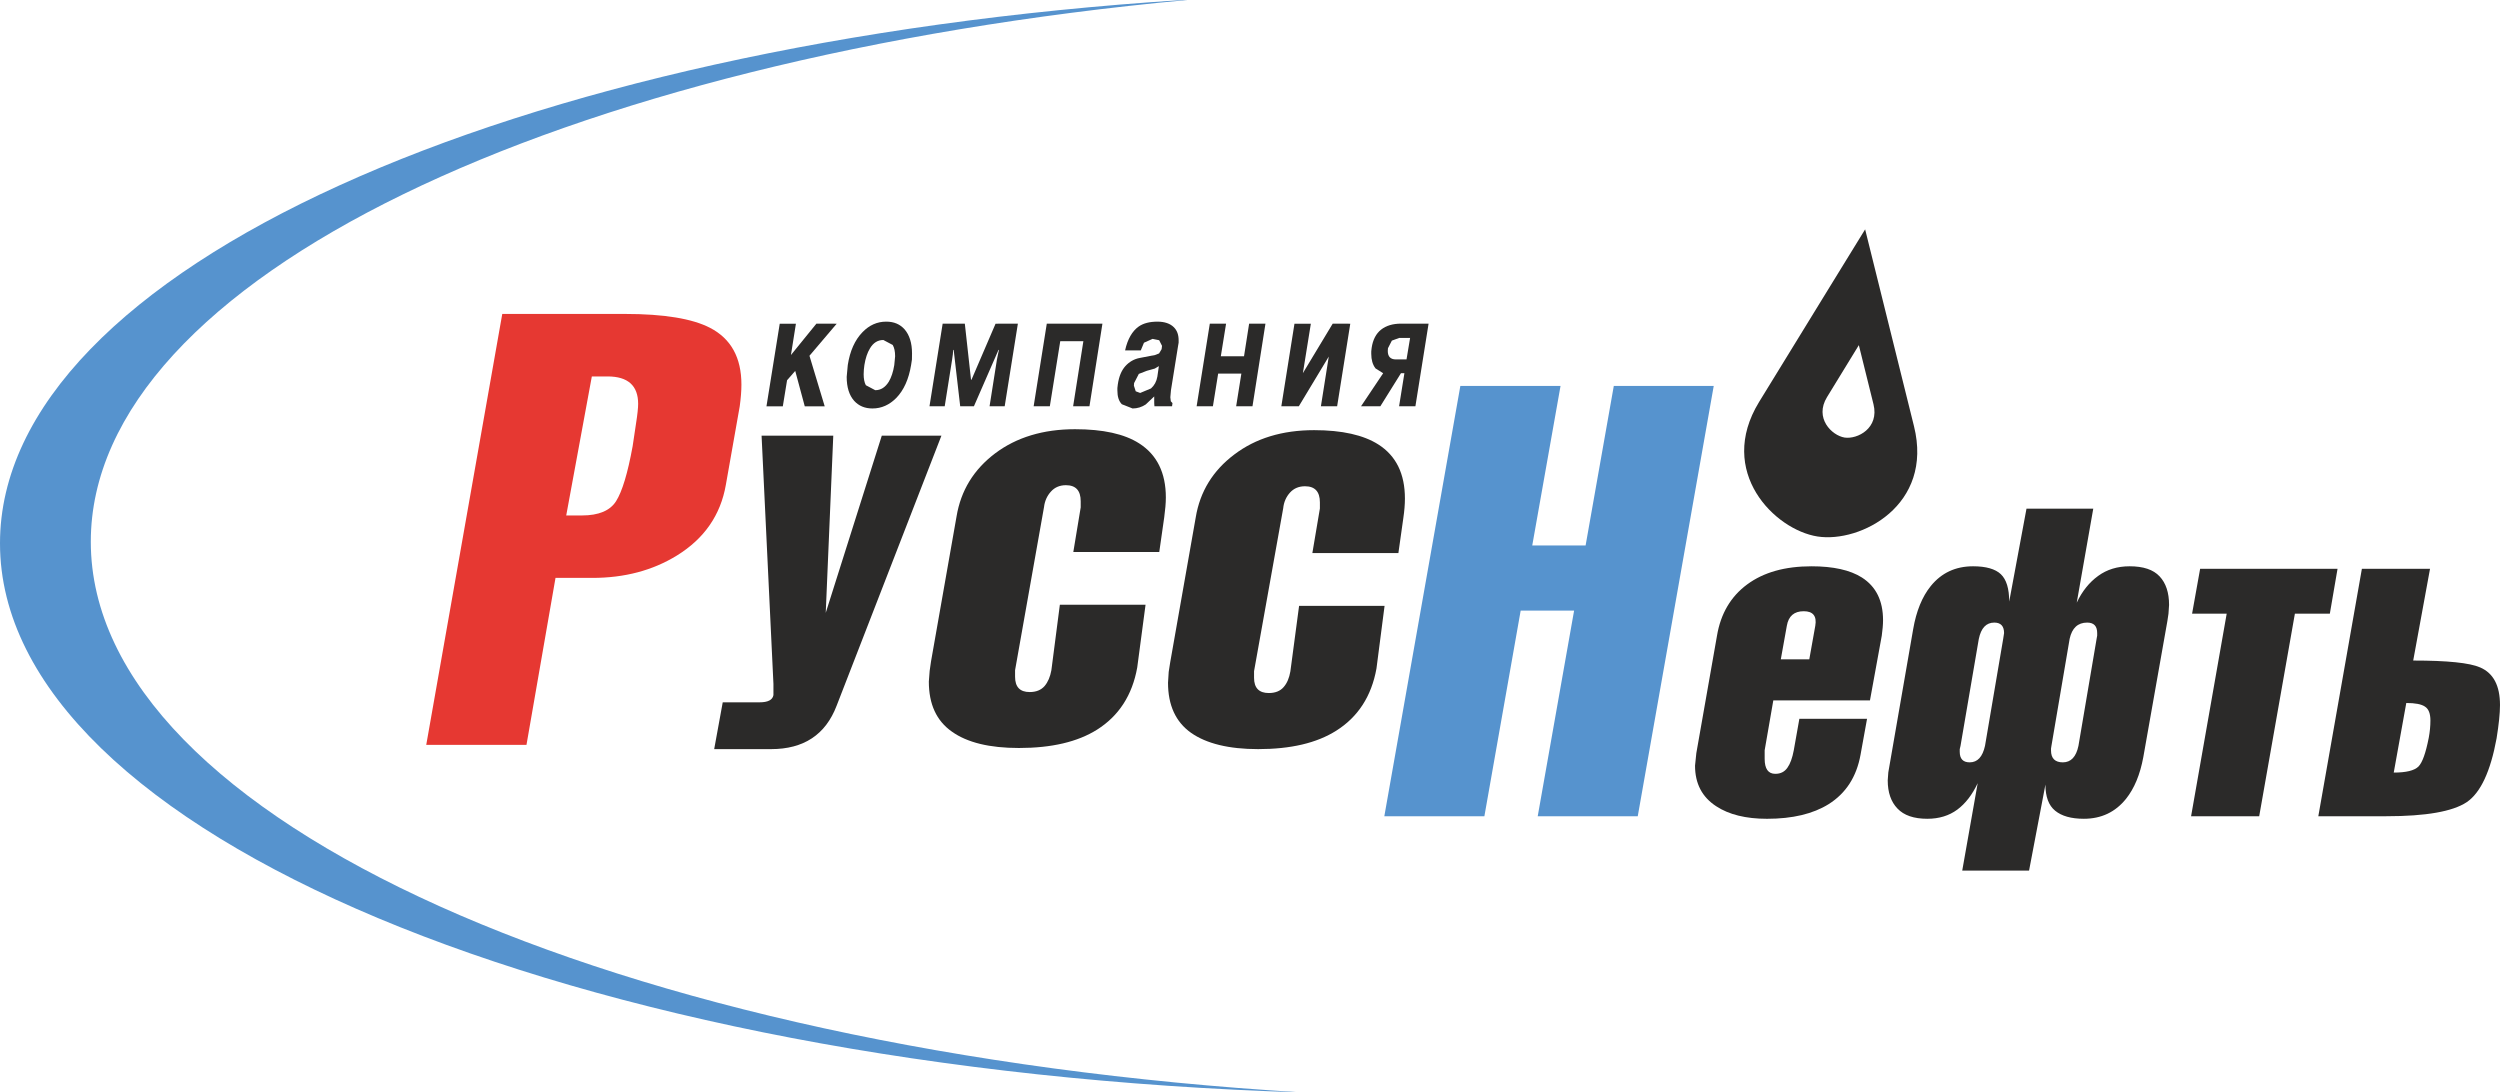 <?xml version="1.0" encoding="UTF-8"?>
<!DOCTYPE svg PUBLIC "-//W3C//DTD SVG 1.1//EN" "http://www.w3.org/Graphics/SVG/1.1/DTD/svg11.dtd">
<!-- Creator: CorelDRAW -->
<svg xmlns="http://www.w3.org/2000/svg" xml:space="preserve" width="189.386mm" height="82.757mm" version="1.1" style="shape-rendering:geometricPrecision; text-rendering:geometricPrecision; image-rendering:optimizeQuality; fill-rule:evenodd; clip-rule:evenodd"
viewBox="0 0 22300.31 9744.71"
 xmlns:xlink="http://www.w3.org/1999/xlink"
 xmlns:xodm="http://www.corel.com/coreldraw/odm/2003">
 <defs>
  <style type="text/css">
   <![CDATA[
    .fil0 {fill:#2B2A29;fill-rule:nonzero}
    .fil2 {fill:#E63832;fill-rule:nonzero}
    .fil1 {fill:#5693CE;fill-rule:nonzero}
   ]]>
  </style>
 </defs>
 <g id="Слой_x0020_1">
  <g id="russneft.cdr">
   <path class="fil0" d="M9574.26 4923.72l766.57 0 44.42 -310.85c8.54,-64.54 14.26,-123.34 14.26,-175.41 0,-220.35 -79.68,-381.5 -237.66,-482.19 -132.39,-84.9 -323.58,-126.65 -572.69,-126.65 -283.61,0 -521.91,72.17 -713.1,215.88 -190.31,143.84 -304.87,330.97 -343.18,560.48l-228.11 1295.47 -11.98 83.25 -7.38 96.48c0,200.87 67.98,349.93 206.22,446.42 136.84,97.38 335.67,145.62 597.27,145.62 290.61,0 523.05,-53.97 697.57,-163.94 192.98,-121.95 313.52,-306.15 357.82,-554.37l74.22 -559.59 -764.4 0 -75.74 585.04c-10.56,57.92 -30.43,104.76 -60.72,140.66 -31.06,35.12 -75.23,53.21 -132.5,53.21 -87.45,0 -130.48,-45.7 -130.48,-136.85l0 -57.91 258.27 -1455.61c6.37,-54.35 27.49,-100.56 61.87,-138.24 33.35,-37.3 78.41,-56.65 133.28,-56.65 88.47,0 132,48.12 132,143.08l0 54.99 -65.81 397.67z"/>
   <path class="fil0" d="M7462.84 6295.05l934.85 -2408.91 -531.96 0 -500 1580.48 67.21 -1580.48 -639.53 0 105.79 2214.28 0 99.92c-7.38,43.03 -49.14,64.41 -123.23,64.41l-329.05 0 -76.24 417.52 507.39 0c290.87,0 485.89,-128.43 584.78,-387.22z"/>
   <path class="fil1" d="M809.97 4832.07c0,-2343.73 4169.76,-4309.27 9778.44,-4832.07l-40.86 0c-5983.06,384.17 -10547.55,2407.25 -10547.55,4846.58 0,2582.53 5117.84,4699.3 11619.61,4898.13 -6121.16,-366.73 -10809.64,-2426.09 -10809.64,-4912.64z"/>
   <path class="fil0" d="M16212.87 4785.61c381.5,59.19 1036.17,-277.13 860,-984.49 -158.36,-638.89 -435.61,-1755.25 -435.61,-1755.25 0,0 -531.83,863.94 -946.3,1540.25 -380.61,622.46 139.77,1139.92 521.91,1199.49zm84.65 -1243.79c124.11,-203.54 283.61,-463.09 283.61,-463.09 0,0 83.38,335.28 130.73,527.63 52.71,213.6 -143.46,313.78 -257.9,296.72 -114.82,-18.84 -271.51,-174.14 -156.44,-361.26z"/>
   <path class="fil0" d="M12312.86 3623.93l183.81 -294.69 30.69 0 -47.36 294.69 145.62 0 117.49 -737.04 -245.55 0c-73.19,0 -133.28,18.07 -178.09,53.47 -44.67,35.38 -73.7,90.24 -84.14,162.55l-3.56 31.44 0 21.63c0,52.83 11.83,95.99 37.8,130.1l68.37 43.14 -197.31 294.69 172.23 0zm67.98 -517.83l34.75 -67.72 65.68 -24.07 97 0 -31.96 191.84 -94.45 0c-48.11,0 -72.69,-25.21 -72.69,-75.36l1.66 -24.69z"/>
   <polygon class="fil0" points="10819.32,3623.93 10866.16,3332.29 11073.15,3332.29 11026.68,3623.93 11172.3,3623.93 11288.02,2886.89 11142.39,2886.89 11096.82,3178.02 10889.84,3178.02 10936.81,2886.89 10791.7,2886.89 10674.08,3623.93 "/>
   <polygon class="fil0" points="11852.82,3180.56 11782.67,3623.93 11927.41,3623.93 12044.65,2887.53 11887.96,2886.89 11621.91,3328.35 11692.94,2887.53 11546.81,2887.53 11429.69,3623.93 11585.76,3623.93 "/>
   <path class="fil0" d="M10509.24 3081.52l4.32 -24.82 0 -21.51c0,-49.51 -14,-87.19 -42,-115.58 -33.74,-33.85 -83.89,-50.53 -147.02,-50.53 -70.01,0 -126.15,14.51 -167.9,44.04 -56.65,40.35 -98.27,110.87 -120.67,212.2l140.02 0 28.39 -68.22 76.5 -34.24 59.06 11.96 25.46 50.15 -3.57 29.66 -22.78 38.06 -36.28 14.13 -135.57 26.09c-50.02,9.17 -93.56,33.99 -128.95,72.95 -35.14,39.59 -57.03,92.93 -67.21,162.8l-3.82 32.59 0 21.12c0,54.74 12.22,95.73 39.96,123.6l95.6 37.68c42.39,0 81.85,-12.22 117.49,-35.89l75.49 -71.55 0 46.21 0.25 17.19 1.79 24.32 157.08 0 3.82 -28.26 -14.9 -16.17 -4.2 -35.64 5.6 -63.27 64.03 -399.07zm-185.47 278.14c-7.51,43.66 -26.86,78.8 -56.65,105.27l-96.74 40.35 -39.59 -14.88 -16.28 -50.16 1.78 -23.29 42.13 -81.72 71.03 -27.49 71.55 -20.12 36.28 -21.76 -13.49 93.81z"/>
   <path class="fil0" d="M18995.77 5051.39c-106.93,0 -200.87,28 -280.05,85.92 -78.92,57.03 -143.08,136.84 -190.93,238.55l147.4 -838.49 -595.61 0 -154.28 829.2c0,-116.09 -24.57,-196.8 -74.59,-244.66 -49.51,-46.84 -132.39,-70.52 -247.34,-70.52 -156.95,0 -282.46,58.8 -377.68,176.31 -76.62,94.7 -129.2,223.64 -156.95,384.55l-210.93 1214.76 -10.82 62.76 -5.22 71.4c0,107.57 29.28,191.71 87.08,251.41 57.03,60.46 145.62,91.14 265.79,91.14 105.27,0 194.76,-27.75 267.56,-81.59 72.69,-53.85 133.28,-132.39 182.03,-235.88l-137.85 779.67 596.11 0 146 -767.45c0,107.94 28.52,185.98 86.69,233.32 57.54,47.36 142.57,71.92 255.73,71.92 156.2,0 281.2,-59.57 376.28,-177.7 73.7,-92.42 125.51,-215.26 154.41,-372.21l214.87 -1214.76 9.68 -64.92 5.22 -78.03c0,-109.6 -28.13,-194.76 -84.14,-254.34 -56.13,-60.58 -145.62,-90.37 -268.46,-90.37zm-1127.06 647.29l-162.17 954.32c-21.89,98.15 -66.32,147.28 -136.84,147.28 -59.06,0 -88.6,-31.57 -88.6,-93.82l0 -23.67 6.99 -29.79 163.06 -953.43c20.24,-97.38 65.81,-146.01 138.37,-146.01 57.29,0 87.08,31.06 87.08,93.44l-7.9 51.68zm838.49 -29.4l-5.22 29.4 -161.92 954.32c-20.5,98.15 -66.96,147.28 -139.26,147.28 -69.25,0 -105.4,-35.01 -105.4,-105.79l0 -17.57 3.94 -24.82 162.31 -954.32c20.99,-95.59 72.81,-144.22 156.18,-144.22 59.57,0 89.36,31.06 89.36,93.44l0 22.28z"/>
   <path class="fil0" d="M16608.38 5151.45c-105.27,-66.71 -255.22,-100.05 -449.98,-100.05 -236.25,0 -426.68,53.59 -572.94,161.41 -146.14,107.81 -236.51,260.44 -269.48,456.98l-184.57 1048.9 -11.46 111.38c0,159.63 63.14,279.8 188.26,361.39 113.04,74.59 264.4,112.28 453.81,112.28 227.6,0 410.51,-43.79 549.91,-130.73 154.02,-97 248.61,-243.77 284.24,-440.19l58.18 -321.04 -603.75 0 -50.03 281.84c-12.73,68.1 -31.57,120.16 -57.03,155.29 -25.07,35.64 -60.46,53.72 -107.44,53.72 -63.26,0 -95.08,-44.42 -95.08,-133.91l0 -76.26 77.14 -444.76 862.16 0 105.27 -577.02c7.01,-50.92 11.46,-97.89 11.46,-138.24 0,-174.91 -63.51,-301.18 -188.65,-380.99zm-469.2 729.65l-254.08 0 53.72 -299.02c14.9,-86.56 64.93,-129.84 150.85,-129.84 82.86,0 117.87,43.29 102.97,129.84l-53.46 299.02z"/>
   <path class="fil0" d="M22124.01 5953.9c-94.46,-41.75 -294.44,-61.74 -597.9,-61.74l150.08 -818.5 -607.83 0 -388.64 2207.27 606.95 0c353.49,0 591.27,-42.13 716.65,-125.38 123.6,-83.89 212.2,-273.3 266.56,-569.27 19.72,-122.84 30.41,-222.37 30.41,-296.97 0,-172.61 -58.43,-284.25 -176.3,-335.42zm-459.27 627.17c-26.35,134.55 -56.39,220.98 -92.03,256.88 -36.91,36.02 -110.24,53.59 -220.22,53.59l111.89 -620.69c79.31,0 135.44,10.56 167.01,32.46 32.97,21.25 48.24,62.75 48.24,124.24 0,48.24 -4.7,99.03 -14.88,153.51z"/>
   <polygon class="fil0" points="20851.2,5073.67 19625.49,5073.67 19553.69,5474.14 19862.39,5474.14 19544.79,7280.94 20152.36,7280.94 20470.72,5474.14 20782.47,5474.14 "/>
   <polygon class="fil1" points="14395.25,3442.78 14143.84,4865.42 13667.9,4865.42 13920.19,3442.78 13026.46,3442.78 12348.37,7280.94 13240.96,7280.94 13564.66,5446.39 14041.25,5446.39 13716.65,7280.94 14608.98,7280.94 15286.68,3442.78 "/>
   <polygon class="fil0" points="9718.11,3623.93 9833.82,2886.89 9337.5,2886.89 9220.26,3623.93 9364.61,3623.93 9457.54,3043.72 9663.75,3043.72 9572.48,3623.93 "/>
   <polygon class="fil0" points="6955.33,2887.53 6836.94,3624.43 6982.82,3624.43 7020.76,3391.73 7093.56,3308.61 7178.6,3624.43 7356.43,3624.43 7220.48,3173.55 7463.48,2887.53 7282.47,2886.89 7055.25,3166.81 7099.68,2887.53 "/>
   <path class="fil0" d="M7994.93 3549.84c67.21,-69.25 111.12,-167.14 132.13,-293.41l7.51 -49.4 0.77 -54.73c0,-92.93 -23.17,-164.33 -66.2,-214.24 -41.11,-46.21 -94.71,-68.99 -163.94,-68.99 -80.71,0 -150.85,31.18 -211.44,93.81 -68.35,70.39 -112.26,167.9 -131.49,293.54l-9.67 105.14c0,93.06 22.4,163.96 66.69,214.12 41.12,45.05 94.97,67.97 163.06,67.97 80.33,0 150.85,-31.57 212.59,-93.81zm-291 -212.07l1.79 -40.74 4.71 -40.6c9.67,-60.97 26.34,-110.5 49.13,-147.79 29.79,-51.04 70.14,-75.87 120.16,-75.87l83.26 44.17c14.12,23.81 21.63,57.42 21.63,101.08l-7.51 78.41c-9.67,60.34 -26.34,110.11 -48.62,147.79 -31.19,50.41 -70.65,76.37 -121.19,76.37l-83.76 -44.43c-13.11,-24.19 -19.61,-57.16 -19.61,-98.39z"/>
   <path class="fil2" d="M6598.4 3624.81c9.93,-72.04 15.14,-137.1 15.14,-194.12 0,-240.2 -92.41,-408.99 -279.15,-505.99 -158.48,-82.35 -411.42,-124.37 -759.95,-124.37l-1094.21 0 -678.09 3843.88 894.1 0 258.92 -1489.33 328.42 0c288.06,0 538.45,-66.58 754.33,-199.6 243.77,-150.33 389.91,-360.87 436.75,-630.61l123.73 -699.86zm-925.43 156.07c-13.12,83.12 -22.41,149.57 -29.79,199.6 -43.79,240.46 -93.31,404.16 -147.28,489.44 -53.2,85.03 -155.29,128.05 -304.48,128.05l-140.66 0 228.49 -1240.09 140.28 0c181.52,0 272.79,81.85 272.79,244.4 0,36.02 -6.11,94.71 -19.35,178.59z"/>
   <polygon class="fil0" points="8892.48,3208.82 8827.05,3623.93 8961.98,3623.93 9079.6,2886.89 8880.51,2887.53 8665.64,3387.54 8661.7,3387.54 8606.32,2886.89 8408.64,2886.89 8291.15,3623.93 8426.97,3623.93 8492.78,3208.82 8499.53,3159.94 8502.45,3121.37 8506.91,3121.37 8565.08,3623.93 8687.54,3623.93 8906.73,3121.37 8911.19,3121.37 8904.19,3150.64 "/>
   <path class="fil0" d="M11588.04 5404.37l-77.77 584.67c-9.93,57.79 -29.27,105.27 -60.34,140.28 -30.3,35.14 -75.1,52.69 -132.13,52.69 -86.69,0 -131.49,-44.8 -131.49,-135.94l0 -58.82 260.18 -1454.2c5.6,-55.12 26.6,-101.71 60.84,-139.51 34.24,-37.3 78.42,-56.01 133.79,-56.01 88.09,0 132.52,48 132.52,143.59l0 54.61 -67.21 397.67 767.45 0 43.79 -310.6c9.68,-65.17 14.39,-123.98 14.39,-175.66 0,-220.72 -78.42,-381.37 -237.15,-482.45 -131.88,-84.02 -323.07,-127.68 -572.7,-127.68 -284.24,0 -521.89,72.82 -712.2,217.17 -190.69,143.59 -305.76,330.46 -343.82,560.47l-228.37 1296.23 -12.86 82.48 -6.11 96.5c0,200.87 68.37,349.93 205.84,447.31 136.2,95.59 336.18,145.1 597.89,145.1 289.98,0 522.42,-53.84 696.94,-164.46 193.86,-122.2 314.03,-306.91 358.7,-554.23l72.31 -559.21 -762.49 0z"/>
  </g>
 </g>
</svg>
